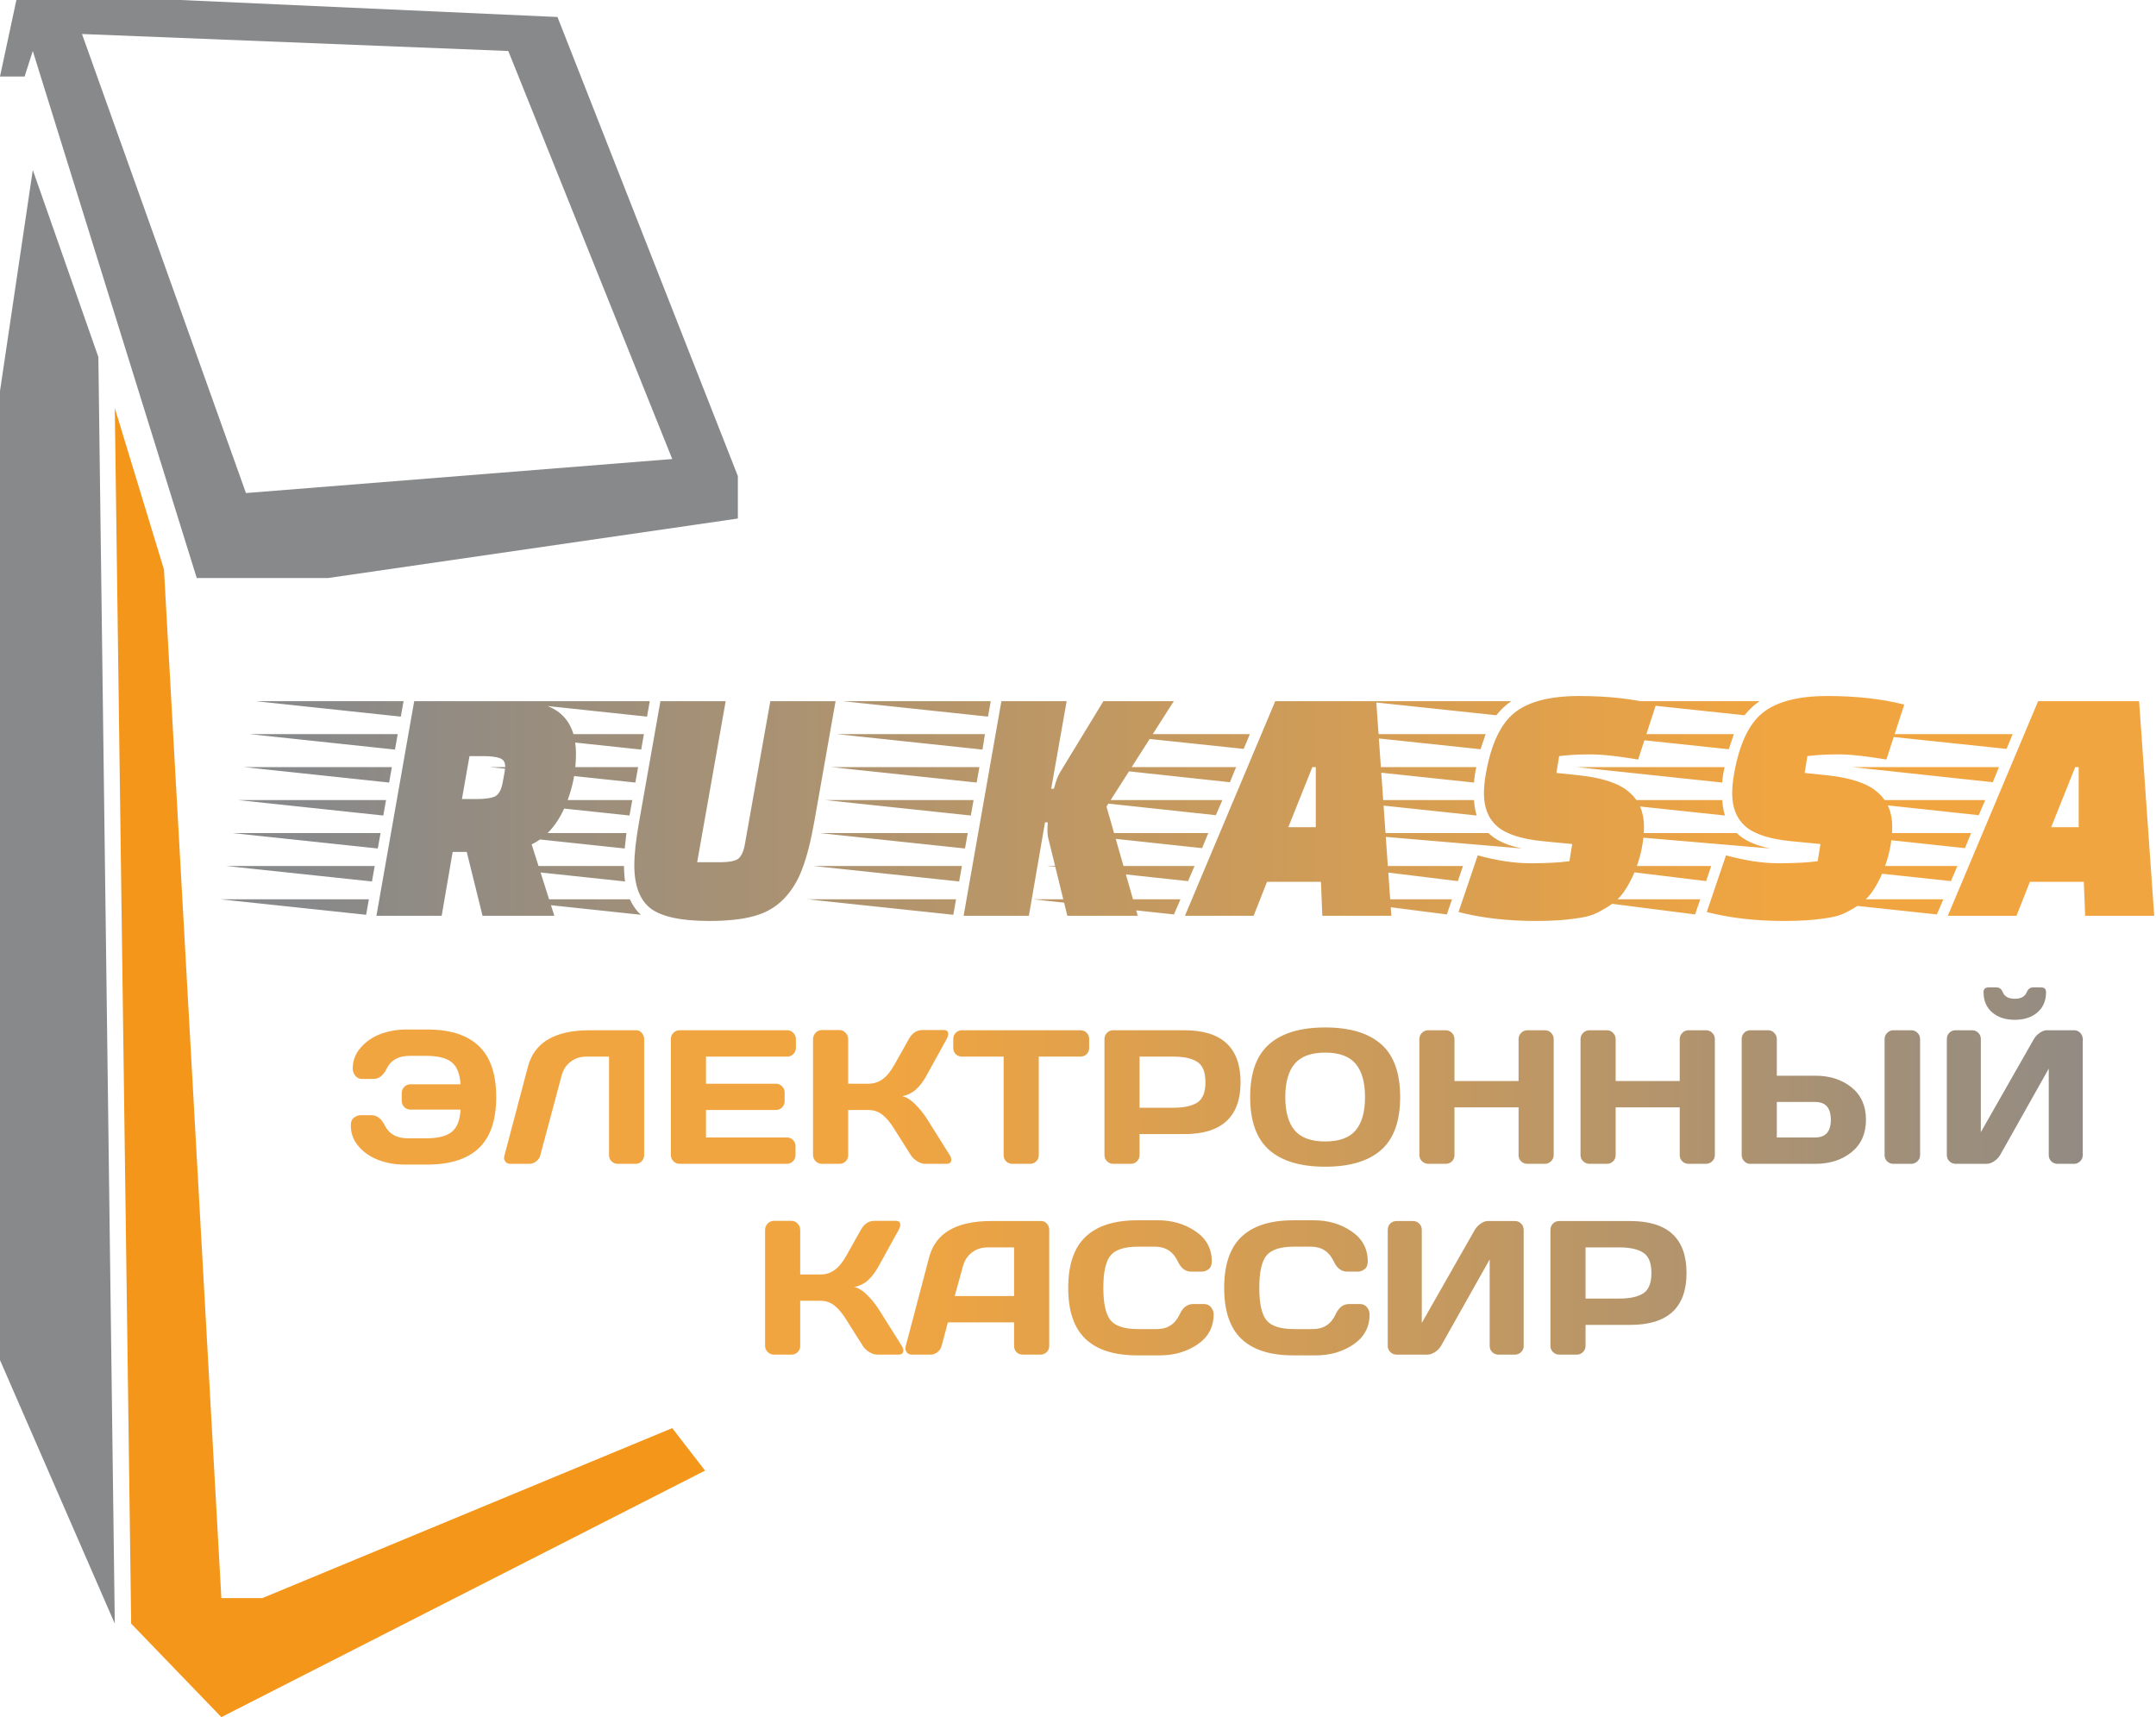 <svg width="113" height="90" viewBox="0 0 113 90" fill="none" xmlns="http://www.w3.org/2000/svg">
<path d="M0 71.287V20.495L1.719 8.911L5.156 18.713L6.016 85.099L0 71.287Z" fill="#88898A"/>
<path d="M6.875 85.099L6.016 21.386L8.594 29.852L11.602 83.762H13.75L35.234 74.852L36.953 77.079L11.602 90L6.875 85.099Z" fill="#F49619"/>
<path fill-rule="evenodd" clip-rule="evenodd" d="M0 4.01H1.289L1.719 2.673L10.312 30.297H17.188L38.672 27.178V24.951L29.219 0.891L9.453 0H0.859L0 4.01ZM4.297 1.782L12.891 25.842L35.234 24.059L26.641 2.673L4.297 1.782Z" fill="#88898A"/>
<path d="M27.109 36.75C29.161 36.75 30.187 37.668 30.187 39.504C30.187 40.26 30.073 40.98 29.845 41.664C29.425 42.96 28.765 43.824 27.865 44.256L29.053 48H25.291L24.463 44.652H23.725L23.149 48H19.729L21.709 36.75H27.109ZM25.003 41.88C25.411 41.88 25.717 41.838 25.921 41.754C26.137 41.658 26.281 41.4 26.353 40.98C26.437 40.548 26.479 40.284 26.479 40.188C26.479 39.948 26.383 39.798 26.191 39.738C26.011 39.666 25.711 39.63 25.291 39.63H24.607L24.211 41.88H25.003ZM19.189 47.946L11.557 47.136H19.333L19.189 47.946ZM19.801 44.472L12.169 43.662H19.945L19.801 44.472ZM20.395 41.016L12.781 40.206H20.539L20.395 41.016ZM20.701 39.288L13.087 38.478H20.845L20.701 39.288ZM19.495 46.2L11.863 45.39H19.639L19.495 46.2ZM21.007 37.56L13.393 36.75H21.151L21.007 37.56ZM20.089 42.744L12.475 41.934H20.233L20.089 42.744ZM33.3 41.016L25.668 40.206H33.444L33.3 41.016ZM32.994 42.744L25.38 41.934H33.138L32.994 42.744ZM33.912 37.56L26.298 36.75H34.056L33.912 37.56ZM25.992 38.478H33.75L33.606 39.288L25.992 38.478ZM32.832 43.662C32.784 44.058 32.754 44.328 32.742 44.472L25.128 43.662H32.832ZM32.706 45.39C32.706 45.678 32.724 45.948 32.76 46.2L25.146 45.39H32.706ZM33.012 47.136C33.168 47.472 33.36 47.742 33.588 47.946L25.974 47.136H33.012ZM37.764 45.192C38.184 45.192 38.484 45.138 38.664 45.03C38.844 44.91 38.97 44.646 39.042 44.238L40.374 36.75H43.794L42.678 43.068C42.498 44.088 42.288 44.91 42.048 45.534C41.82 46.158 41.496 46.686 41.076 47.118C40.656 47.55 40.134 47.85 39.51 48.018C38.898 48.186 38.118 48.27 37.17 48.27C35.718 48.27 34.698 48.054 34.11 47.622C33.534 47.178 33.246 46.422 33.246 45.354C33.246 44.766 33.33 44.004 33.498 43.068L34.614 36.75H38.034L36.54 45.192H37.764ZM54.897 43.446L54.915 43.104H54.771L53.925 48H50.505L52.485 36.75H55.905L55.095 41.34H55.239C55.335 40.956 55.443 40.668 55.563 40.476L57.831 36.75H61.521L57.993 42.276L59.631 48H55.941L54.951 43.968C54.915 43.848 54.897 43.674 54.897 43.446ZM49.965 47.946L42.333 47.136H50.109L49.965 47.946ZM50.577 44.472L42.945 43.662H50.721L50.577 44.472ZM50.883 42.744L43.251 41.934H51.027L50.883 42.744ZM51.189 41.016L43.557 40.206H51.333L51.189 41.016ZM51.495 39.288L43.863 38.478H51.621L51.495 39.288ZM50.271 46.2L42.639 45.39H50.415L50.271 46.2ZM51.783 37.56L44.169 36.75H51.927L51.783 37.56ZM65.705 48H62.105L66.839 36.75H72.131L72.923 48H69.305L69.233 46.218H66.407L65.705 48ZM68.963 43.356V40.206H68.783L67.523 43.356H68.963ZM61.529 47.928L54.149 47.136H61.871L61.529 47.928ZM62.267 46.182L54.887 45.39H62.609L62.267 46.182ZM63.005 44.454L55.625 43.662H63.329L63.005 44.454ZM63.725 42.726L56.363 41.934H64.067L63.725 42.726ZM64.463 40.998L57.101 40.206H64.787L64.463 40.998ZM65.921 37.524L58.577 36.75H66.245L65.921 37.524ZM65.183 39.252L57.839 38.478H65.507L65.183 39.252ZM65.921 37.524L66.245 36.75H58.577L65.921 37.524ZM77.254 41.016L69.622 40.206H77.38C77.32 40.446 77.278 40.716 77.254 41.016ZM77.866 38.478L77.596 39.27L70.126 38.478H77.866ZM77.254 41.934C77.278 42.258 77.326 42.528 77.398 42.744L69.784 41.934H77.254ZM79.774 44.472L70.252 43.662H78.01C78.406 44.046 78.994 44.316 79.774 44.472ZM79.216 36.75C78.94 36.93 78.676 37.176 78.424 37.488L71.476 36.75H79.216ZM69.946 45.39H76.678L76.408 46.182L69.946 45.39ZM69.64 47.136H76.102L75.832 47.928L69.64 47.136ZM77.452 44.832C78.46 45.108 79.378 45.246 80.206 45.246C81.046 45.246 81.73 45.21 82.258 45.138L82.402 44.238L80.908 44.094C79.768 43.986 78.958 43.728 78.478 43.32C78.01 42.912 77.776 42.336 77.776 41.592C77.776 41.268 77.812 40.908 77.884 40.512C78.16 38.976 78.664 37.92 79.396 37.344C80.128 36.768 81.25 36.48 82.762 36.48C84.286 36.48 85.63 36.63 86.794 36.93L85.858 39.81C84.814 39.63 83.974 39.54 83.338 39.54C82.714 39.54 82.174 39.57 81.718 39.63L81.574 40.512L82.78 40.638C84.004 40.77 84.874 41.064 85.39 41.52C85.906 41.964 86.164 42.564 86.164 43.32C86.164 44.088 86.002 44.88 85.678 45.696C85.498 46.116 85.306 46.47 85.102 46.758C84.91 47.034 84.658 47.274 84.346 47.478C84.046 47.67 83.77 47.82 83.518 47.928C83.266 48.024 82.942 48.096 82.546 48.144C81.994 48.228 81.31 48.27 80.494 48.27C79.006 48.27 77.656 48.114 76.444 47.802L77.452 44.832ZM90.265 41.016L82.633 40.206H90.391C90.331 40.446 90.289 40.716 90.265 41.016ZM90.877 38.478L90.607 39.27L83.137 38.478H90.877ZM90.265 41.934C90.289 42.258 90.337 42.528 90.409 42.744L82.795 41.934H90.265ZM92.785 44.472L83.263 43.662H91.021C91.417 44.046 92.005 44.316 92.785 44.472ZM92.227 36.75C91.951 36.93 91.687 37.176 91.435 37.488L84.487 36.75H92.227ZM82.957 45.39H89.689L89.419 46.182L82.957 45.39ZM82.651 47.136H89.113L88.843 47.928L82.651 47.136ZM90.463 44.832C91.471 45.108 92.389 45.246 93.217 45.246C94.057 45.246 94.741 45.21 95.269 45.138L95.413 44.238L93.919 44.094C92.779 43.986 91.969 43.728 91.489 43.32C91.021 42.912 90.787 42.336 90.787 41.592C90.787 41.268 90.823 40.908 90.895 40.512C91.171 38.976 91.675 37.92 92.407 37.344C93.139 36.768 94.261 36.48 95.773 36.48C97.297 36.48 98.641 36.63 99.805 36.93L98.869 39.81C97.825 39.63 96.985 39.54 96.349 39.54C95.725 39.54 95.185 39.57 94.729 39.63L94.585 40.512L95.791 40.638C97.015 40.77 97.885 41.064 98.401 41.52C98.917 41.964 99.175 42.564 99.175 43.32C99.175 44.088 99.013 44.88 98.689 45.696C98.509 46.116 98.317 46.47 98.113 46.758C97.921 47.034 97.669 47.274 97.357 47.478C97.057 47.67 96.781 47.82 96.529 47.928C96.277 48.024 95.953 48.096 95.557 48.144C95.005 48.228 94.321 48.27 93.505 48.27C92.017 48.27 90.667 48.114 89.455 47.802L90.463 44.832ZM105.688 48H102.088L106.822 36.75H112.114L112.906 48H109.288L109.216 46.218H106.39L105.688 48ZM108.946 43.356V40.206H108.766L107.506 43.356H108.946ZM101.512 47.928L94.132 47.136H101.854L101.512 47.928ZM102.25 46.182L94.87 45.39H102.592L102.25 46.182ZM102.988 44.454L95.608 43.662H103.312L102.988 44.454ZM103.708 42.726L96.346 41.934H104.05L103.708 42.726ZM104.446 40.998L97.084 40.206H104.77L104.446 40.998ZM105.904 37.524L98.56 36.75H106.228L105.904 37.524ZM105.166 39.252L97.822 38.478H105.49L105.166 39.252ZM105.904 37.524L106.228 36.75H98.56L105.904 37.524Z" fill="url(#paint0_linear_401_724)"/>
<path d="M18.385 58.988C18.385 58.796 18.442 58.66 18.556 58.578C18.67 58.493 18.78 58.451 18.888 58.451H19.464C19.757 58.451 19.991 58.63 20.167 58.988C20.388 59.434 20.787 59.659 21.363 59.662H22.335C22.953 59.662 23.401 59.55 23.678 59.325C23.958 59.101 24.111 58.712 24.137 58.158H21.515C21.388 58.158 21.279 58.114 21.188 58.026C21.1 57.935 21.056 57.826 21.056 57.699V57.289C21.056 57.162 21.1 57.055 21.188 56.967C21.279 56.876 21.388 56.83 21.515 56.83H24.137C24.104 56.283 23.951 55.899 23.678 55.678C23.404 55.453 22.957 55.341 22.335 55.341H21.466C20.886 55.341 20.486 55.564 20.265 56.01C20.092 56.371 19.859 56.552 19.566 56.552H18.985C18.832 56.552 18.71 56.495 18.619 56.381C18.531 56.267 18.487 56.143 18.487 56.01C18.487 55.59 18.629 55.22 18.912 54.901C19.195 54.579 19.547 54.342 19.967 54.188C20.387 54.035 20.829 53.959 21.295 53.959H22.384C23.591 53.959 24.496 54.249 25.099 54.828C25.704 55.404 26.007 56.296 26.007 57.504C26.007 58.708 25.704 59.599 25.099 60.175C24.496 60.751 23.591 61.039 22.384 61.039H21.197C20.732 61.039 20.287 60.963 19.864 60.81C19.444 60.657 19.093 60.421 18.81 60.102C18.526 59.779 18.385 59.408 18.385 58.988ZM26.432 60.59L27.672 55.902C28.004 54.636 29.083 54.001 30.909 53.998H33.351C33.465 53.998 33.56 54.045 33.639 54.14C33.72 54.234 33.761 54.342 33.761 54.462V60.541C33.761 60.668 33.717 60.777 33.629 60.868C33.544 60.956 33.438 61 33.312 61H32.379C32.252 61 32.143 60.956 32.052 60.868C31.964 60.777 31.92 60.668 31.92 60.541V55.38H30.729C30.416 55.38 30.143 55.469 29.908 55.648C29.677 55.824 29.521 56.062 29.439 56.361L28.321 60.541C28.289 60.675 28.215 60.785 28.102 60.873C27.988 60.958 27.867 61 27.74 61H26.749C26.635 61 26.55 60.964 26.495 60.893C26.443 60.821 26.417 60.761 26.417 60.712C26.42 60.663 26.425 60.622 26.432 60.59ZM35.162 60.531V54.452C35.162 54.325 35.208 54.218 35.299 54.13C35.39 54.042 35.499 53.998 35.626 53.998H41.256C41.383 53.998 41.49 54.044 41.578 54.135C41.669 54.226 41.715 54.335 41.715 54.462V54.921C41.715 55.048 41.669 55.157 41.578 55.248C41.49 55.336 41.383 55.38 41.256 55.38H37.003V56.801H40.665C40.792 56.801 40.899 56.846 40.987 56.938C41.078 57.025 41.124 57.133 41.124 57.26V57.719C41.124 57.846 41.078 57.955 40.987 58.046C40.899 58.134 40.792 58.178 40.665 58.178H37.003V59.618H41.246C41.37 59.618 41.476 59.662 41.563 59.75C41.651 59.838 41.695 59.945 41.695 60.072V60.541C41.695 60.668 41.65 60.777 41.559 60.868C41.467 60.956 41.358 61 41.231 61H35.626C35.499 61 35.39 60.956 35.299 60.868C35.208 60.777 35.162 60.665 35.162 60.531ZM49.859 60.785C49.859 60.928 49.775 61 49.605 61H48.487C48.36 61 48.224 60.956 48.077 60.868C47.931 60.777 47.817 60.668 47.735 60.541L46.876 59.179C46.671 58.847 46.464 58.598 46.256 58.432C46.047 58.262 45.797 58.178 45.504 58.178H44.454V60.551C44.454 60.678 44.408 60.785 44.317 60.873C44.23 60.958 44.122 61 43.995 61H43.077C42.95 61 42.841 60.954 42.75 60.863C42.659 60.769 42.613 60.658 42.613 60.531V54.462C42.613 54.335 42.659 54.224 42.75 54.13C42.841 54.035 42.95 53.988 43.077 53.988H43.995C44.122 53.988 44.23 54.035 44.317 54.13C44.408 54.224 44.454 54.335 44.454 54.462V56.801H45.504C45.79 56.801 46.041 56.723 46.256 56.566C46.474 56.41 46.681 56.158 46.876 55.81L47.633 54.462C47.805 54.149 48.04 53.992 48.336 53.988H49.464C49.62 53.988 49.698 54.057 49.698 54.193C49.698 54.268 49.671 54.358 49.615 54.462L48.556 56.381C48.403 56.661 48.23 56.892 48.038 57.074C47.849 57.257 47.602 57.385 47.296 57.46C47.511 57.505 47.73 57.641 47.955 57.865C48.183 58.09 48.383 58.334 48.556 58.598L49.776 60.541C49.832 60.635 49.859 60.717 49.859 60.785ZM49.962 54.921V54.462C49.962 54.328 50.006 54.218 50.094 54.13C50.182 54.042 50.292 53.998 50.426 53.998H56.622C56.755 53.998 56.866 54.042 56.954 54.13C57.042 54.218 57.086 54.328 57.086 54.462V54.921C57.086 55.054 57.042 55.165 56.954 55.253C56.866 55.338 56.755 55.38 56.622 55.38H54.444V60.551C54.444 60.678 54.399 60.785 54.308 60.873C54.22 60.958 54.112 61 53.985 61H53.062C52.935 61 52.827 60.958 52.735 60.873C52.648 60.785 52.603 60.678 52.603 60.551V55.38H50.426C50.292 55.38 50.182 55.338 50.094 55.253C50.006 55.165 49.962 55.054 49.962 54.921ZM57.887 60.541V54.462C57.887 54.335 57.931 54.226 58.019 54.135C58.106 54.044 58.214 53.998 58.341 53.998H62.066C64.036 53.998 65.02 54.906 65.02 56.723C65.02 58.536 64.036 59.442 62.066 59.442H59.727V60.541C59.727 60.668 59.682 60.777 59.591 60.868C59.503 60.956 59.395 61 59.269 61H58.351C58.224 61 58.115 60.956 58.023 60.868C57.932 60.777 57.887 60.668 57.887 60.541ZM59.727 58.06H61.51C62.057 58.06 62.472 57.969 62.755 57.787C63.038 57.602 63.18 57.247 63.18 56.723C63.18 56.195 63.038 55.84 62.755 55.658C62.472 55.473 62.057 55.38 61.51 55.38H59.727V58.06ZM72.384 60.277C71.72 60.86 70.743 61.151 69.454 61.151C68.168 61.151 67.192 60.86 66.524 60.277C65.857 59.691 65.523 58.765 65.523 57.499C65.523 56.233 65.857 55.308 66.524 54.726C67.192 54.143 68.168 53.852 69.454 53.852C70.743 53.852 71.72 54.143 72.384 54.726C73.051 55.308 73.385 56.233 73.385 57.499C73.385 58.765 73.051 59.691 72.384 60.277ZM71.051 55.756C70.722 55.365 70.19 55.17 69.454 55.17C68.722 55.17 68.189 55.365 67.857 55.756C67.529 56.147 67.364 56.729 67.364 57.504C67.364 58.275 67.529 58.856 67.857 59.247C68.189 59.634 68.722 59.828 69.454 59.828C70.19 59.828 70.722 59.634 71.051 59.247C71.38 58.856 71.544 58.275 71.544 57.504C71.544 56.729 71.38 56.147 71.051 55.756ZM74.391 60.541V54.462C74.391 54.335 74.436 54.226 74.527 54.135C74.618 54.044 74.731 53.998 74.864 53.998H75.772C75.899 53.998 76.007 54.044 76.095 54.135C76.186 54.226 76.231 54.335 76.231 54.462V56.659H79.591V54.462C79.591 54.335 79.636 54.226 79.728 54.135C79.819 54.044 79.928 53.998 80.055 53.998H80.963C81.096 53.998 81.207 54.044 81.295 54.135C81.386 54.226 81.432 54.335 81.432 54.462V60.541C81.432 60.668 81.384 60.777 81.29 60.868C81.199 60.956 81.09 61 80.963 61H80.055C79.928 61 79.819 60.958 79.728 60.873C79.636 60.785 79.591 60.678 79.591 60.551V58.041H76.231V60.551C76.231 60.678 76.186 60.785 76.095 60.873C76.007 60.958 75.899 61 75.772 61H74.864C74.737 61 74.627 60.956 74.532 60.868C74.438 60.777 74.391 60.668 74.391 60.541ZM82.838 60.541V54.462C82.838 54.335 82.883 54.226 82.975 54.135C83.066 54.044 83.178 53.998 83.311 53.998H84.22C84.347 53.998 84.454 54.044 84.542 54.135C84.633 54.226 84.679 54.335 84.679 54.462V56.659H88.038V54.462C88.038 54.335 88.084 54.226 88.175 54.135C88.266 54.044 88.375 53.998 88.502 53.998H89.41C89.544 53.998 89.654 54.044 89.742 54.135C89.833 54.226 89.879 54.335 89.879 54.462V60.541C89.879 60.668 89.832 60.777 89.737 60.868C89.646 60.956 89.537 61 89.41 61H88.502C88.375 61 88.266 60.958 88.175 60.873C88.084 60.785 88.038 60.678 88.038 60.551V58.041H84.679V60.551C84.679 60.678 84.633 60.785 84.542 60.873C84.454 60.958 84.347 61 84.22 61H83.311C83.185 61 83.074 60.956 82.98 60.868C82.885 60.777 82.838 60.668 82.838 60.541ZM91.285 60.531V54.462C91.285 54.328 91.329 54.218 91.417 54.13C91.505 54.042 91.616 53.998 91.749 53.998H92.667C92.794 53.998 92.901 54.044 92.989 54.135C93.08 54.226 93.126 54.335 93.126 54.462V56.381H95.138C95.903 56.381 96.537 56.584 97.042 56.991C97.546 57.398 97.799 57.965 97.799 58.69C97.799 59.416 97.546 59.983 97.042 60.39C96.537 60.797 95.903 61 95.138 61H91.725C91.607 61 91.505 60.954 91.417 60.863C91.329 60.769 91.285 60.658 91.285 60.531ZM93.126 59.618H95.138C95.685 59.618 95.958 59.309 95.958 58.69C95.958 58.069 95.685 57.758 95.138 57.758H93.126V59.618ZM98.775 60.551V54.462C98.775 54.335 98.821 54.226 98.912 54.135C99.003 54.044 99.112 53.998 99.239 53.998H100.167C100.3 53.998 100.411 54.044 100.499 54.135C100.59 54.226 100.636 54.335 100.636 54.462V60.541C100.636 60.668 100.589 60.777 100.494 60.868C100.403 60.956 100.294 61 100.167 61H99.239C99.112 61 99.003 60.958 98.912 60.873C98.821 60.785 98.775 60.678 98.775 60.551ZM102.037 60.541V54.462C102.037 54.328 102.081 54.218 102.169 54.13C102.257 54.042 102.368 53.998 102.501 53.998H103.36C103.487 53.998 103.595 54.042 103.683 54.13C103.774 54.218 103.819 54.325 103.819 54.452V59.34L106.598 54.462C106.673 54.335 106.775 54.226 106.905 54.135C107.035 54.044 107.156 53.998 107.267 53.998H108.707C108.834 53.998 108.941 54.044 109.029 54.135C109.117 54.226 109.161 54.335 109.161 54.462V60.541C109.161 60.668 109.116 60.777 109.024 60.868C108.933 60.956 108.824 61 108.697 61H107.838C107.711 61 107.602 60.956 107.511 60.868C107.423 60.777 107.379 60.668 107.379 60.541V56.01L104.83 60.541C104.755 60.668 104.649 60.777 104.513 60.868C104.376 60.956 104.244 61 104.117 61H102.501C102.374 61 102.265 60.956 102.174 60.868C102.083 60.777 102.037 60.668 102.037 60.541ZM103.961 52.001C103.961 51.835 104.05 51.752 104.229 51.752H104.63C104.789 51.752 104.902 51.835 104.967 52.001C105.061 52.232 105.271 52.348 105.597 52.348C105.925 52.348 106.135 52.232 106.227 52.001C106.295 51.835 106.409 51.752 106.568 51.752H106.969C107.148 51.752 107.237 51.835 107.237 52.001C107.237 52.447 107.088 52.8 106.788 53.06C106.489 53.321 106.091 53.451 105.597 53.451C105.105 53.451 104.71 53.321 104.41 53.06C104.111 52.8 103.961 52.447 103.961 52.001ZM47.345 70.785C47.345 70.928 47.26 71 47.091 71H45.973C45.846 71 45.709 70.956 45.562 70.868C45.416 70.777 45.302 70.668 45.221 70.541L44.361 69.179C44.156 68.847 43.95 68.598 43.741 68.432C43.533 68.262 43.282 68.178 42.989 68.178H41.94V70.551C41.94 70.678 41.894 70.785 41.803 70.873C41.715 70.958 41.607 71 41.48 71H40.562C40.435 71 40.327 70.954 40.235 70.863C40.144 70.769 40.099 70.658 40.099 70.531V64.462C40.099 64.335 40.144 64.224 40.235 64.13C40.327 64.035 40.435 63.988 40.562 63.988H41.48C41.607 63.988 41.715 64.035 41.803 64.13C41.894 64.224 41.94 64.335 41.94 64.462V66.801H42.989C43.276 66.801 43.526 66.723 43.741 66.566C43.959 66.41 44.166 66.158 44.361 65.81L45.118 64.462C45.291 64.149 45.525 63.992 45.821 63.988H46.949C47.105 63.988 47.184 64.057 47.184 64.193C47.184 64.268 47.156 64.358 47.101 64.462L46.041 66.381C45.888 66.661 45.715 66.892 45.523 67.074C45.335 67.257 45.087 67.385 44.781 67.46C44.996 67.505 45.216 67.641 45.44 67.865C45.668 68.09 45.868 68.334 46.041 68.598L47.262 70.541C47.317 70.635 47.345 70.717 47.345 70.785ZM47.472 70.551L48.697 65.902C49.029 64.636 50.11 64.001 51.94 63.998H54.571C54.692 63.998 54.791 64.044 54.869 64.135C54.95 64.226 54.991 64.332 54.991 64.452V70.551C54.991 70.678 54.946 70.785 54.855 70.873C54.763 70.958 54.654 71 54.527 71H53.609C53.476 71 53.365 70.958 53.277 70.873C53.193 70.785 53.15 70.674 53.15 70.541V69.311H49.679L49.352 70.541C49.319 70.674 49.246 70.785 49.132 70.873C49.018 70.958 48.898 71 48.77 71H47.809C47.682 71 47.59 70.964 47.535 70.893C47.48 70.818 47.452 70.753 47.452 70.697C47.455 70.642 47.462 70.593 47.472 70.551ZM50.04 67.929H53.15V65.38H51.759C51.446 65.38 51.173 65.469 50.938 65.648C50.707 65.824 50.551 66.062 50.47 66.361L50.04 67.929ZM56.891 70.175C56.288 69.599 55.987 68.708 55.987 67.504C55.987 66.296 56.288 65.404 56.891 64.828C57.496 64.249 58.403 63.959 59.61 63.959H60.699C61.438 63.959 62.091 64.151 62.657 64.535C63.227 64.919 63.512 65.445 63.512 66.112C63.512 66.304 63.455 66.443 63.341 66.527C63.227 66.609 63.116 66.649 63.009 66.649H62.428C62.128 66.649 61.895 66.47 61.73 66.112C61.489 65.598 61.088 65.341 60.528 65.341H59.659C58.946 65.341 58.463 65.494 58.209 65.8C57.955 66.106 57.828 66.672 57.828 67.499C57.828 68.326 57.955 68.894 58.209 69.203C58.463 69.509 58.946 69.662 59.659 69.662H60.631C61.191 69.662 61.59 69.405 61.827 68.891C61.993 68.529 62.227 68.349 62.53 68.349H63.111C63.264 68.349 63.385 68.406 63.473 68.519C63.564 68.633 63.609 68.757 63.609 68.891C63.609 69.558 63.326 70.084 62.76 70.468C62.193 70.849 61.541 71.039 60.802 71.039H59.61C58.403 71.039 57.496 70.751 56.891 70.175ZM65.064 70.175C64.462 69.599 64.161 68.708 64.161 67.504C64.161 66.296 64.462 65.404 65.064 64.828C65.67 64.249 66.576 63.959 67.784 63.959H68.873C69.612 63.959 70.265 64.151 70.831 64.535C71.401 64.919 71.686 65.445 71.686 66.112C71.686 66.304 71.629 66.443 71.515 66.527C71.401 66.609 71.29 66.649 71.183 66.649H70.602C70.302 66.649 70.069 66.47 69.903 66.112C69.662 65.598 69.262 65.341 68.702 65.341H67.833C67.12 65.341 66.637 65.494 66.383 65.8C66.129 66.106 66.002 66.672 66.002 67.499C66.002 68.326 66.129 68.894 66.383 69.203C66.637 69.509 67.12 69.662 67.833 69.662H68.805C69.365 69.662 69.763 69.405 70.001 68.891C70.167 68.529 70.401 68.349 70.704 68.349H71.285C71.438 68.349 71.559 68.406 71.647 68.519C71.738 68.633 71.783 68.757 71.783 68.891C71.783 69.558 71.5 70.084 70.934 70.468C70.367 70.849 69.715 71.039 68.976 71.039H67.784C66.576 71.039 65.67 70.751 65.064 70.175ZM72.735 70.541V64.462C72.735 64.329 72.779 64.218 72.867 64.13C72.955 64.042 73.066 63.998 73.199 63.998H74.059C74.186 63.998 74.293 64.042 74.381 64.13C74.472 64.218 74.518 64.325 74.518 64.452V69.34L77.296 64.462C77.371 64.335 77.473 64.226 77.603 64.135C77.734 64.044 77.854 63.998 77.965 63.998H79.405C79.532 63.998 79.64 64.044 79.728 64.135C79.815 64.226 79.859 64.335 79.859 64.462V70.541C79.859 70.668 79.814 70.777 79.723 70.868C79.632 70.956 79.522 71 79.395 71H78.536C78.409 71 78.3 70.956 78.209 70.868C78.121 70.777 78.077 70.668 78.077 70.541V66.01L75.528 70.541C75.454 70.668 75.348 70.777 75.211 70.868C75.074 70.956 74.942 71 74.815 71H73.199C73.072 71 72.963 70.956 72.872 70.868C72.781 70.777 72.735 70.668 72.735 70.541ZM81.261 70.541V64.462C81.261 64.335 81.305 64.226 81.393 64.135C81.481 64.044 81.588 63.998 81.715 63.998H85.44C87.41 63.998 88.394 64.906 88.394 66.723C88.394 68.536 87.41 69.442 85.44 69.442H83.102V70.541C83.102 70.668 83.056 70.777 82.965 70.868C82.877 70.956 82.769 71 82.643 71H81.725C81.598 71 81.489 70.956 81.397 70.868C81.306 70.777 81.261 70.668 81.261 70.541ZM83.102 68.061H84.884C85.431 68.061 85.846 67.969 86.129 67.787C86.412 67.602 86.554 67.247 86.554 66.723C86.554 66.195 86.412 65.841 86.129 65.658C85.846 65.473 85.431 65.38 84.884 65.38H83.102V68.061Z" fill="url(#paint1_linear_401_724)"/>
<defs>
<linearGradient id="paint0_linear_401_724" x1="16" y1="41" x2="102.815" y2="41" gradientUnits="userSpaceOnUse">
<stop stop-color="#88898A"/>
<stop offset="0.895" stop-color="#F1A540"/>
</linearGradient>
<linearGradient id="paint1_linear_401_724" x1="110" y1="52" x2="18" y2="52" gradientUnits="userSpaceOnUse">
<stop stop-color="#918B84"/>
<stop offset="0.693" stop-color="#F1A540"/>
</linearGradient>
</defs>
</svg>
